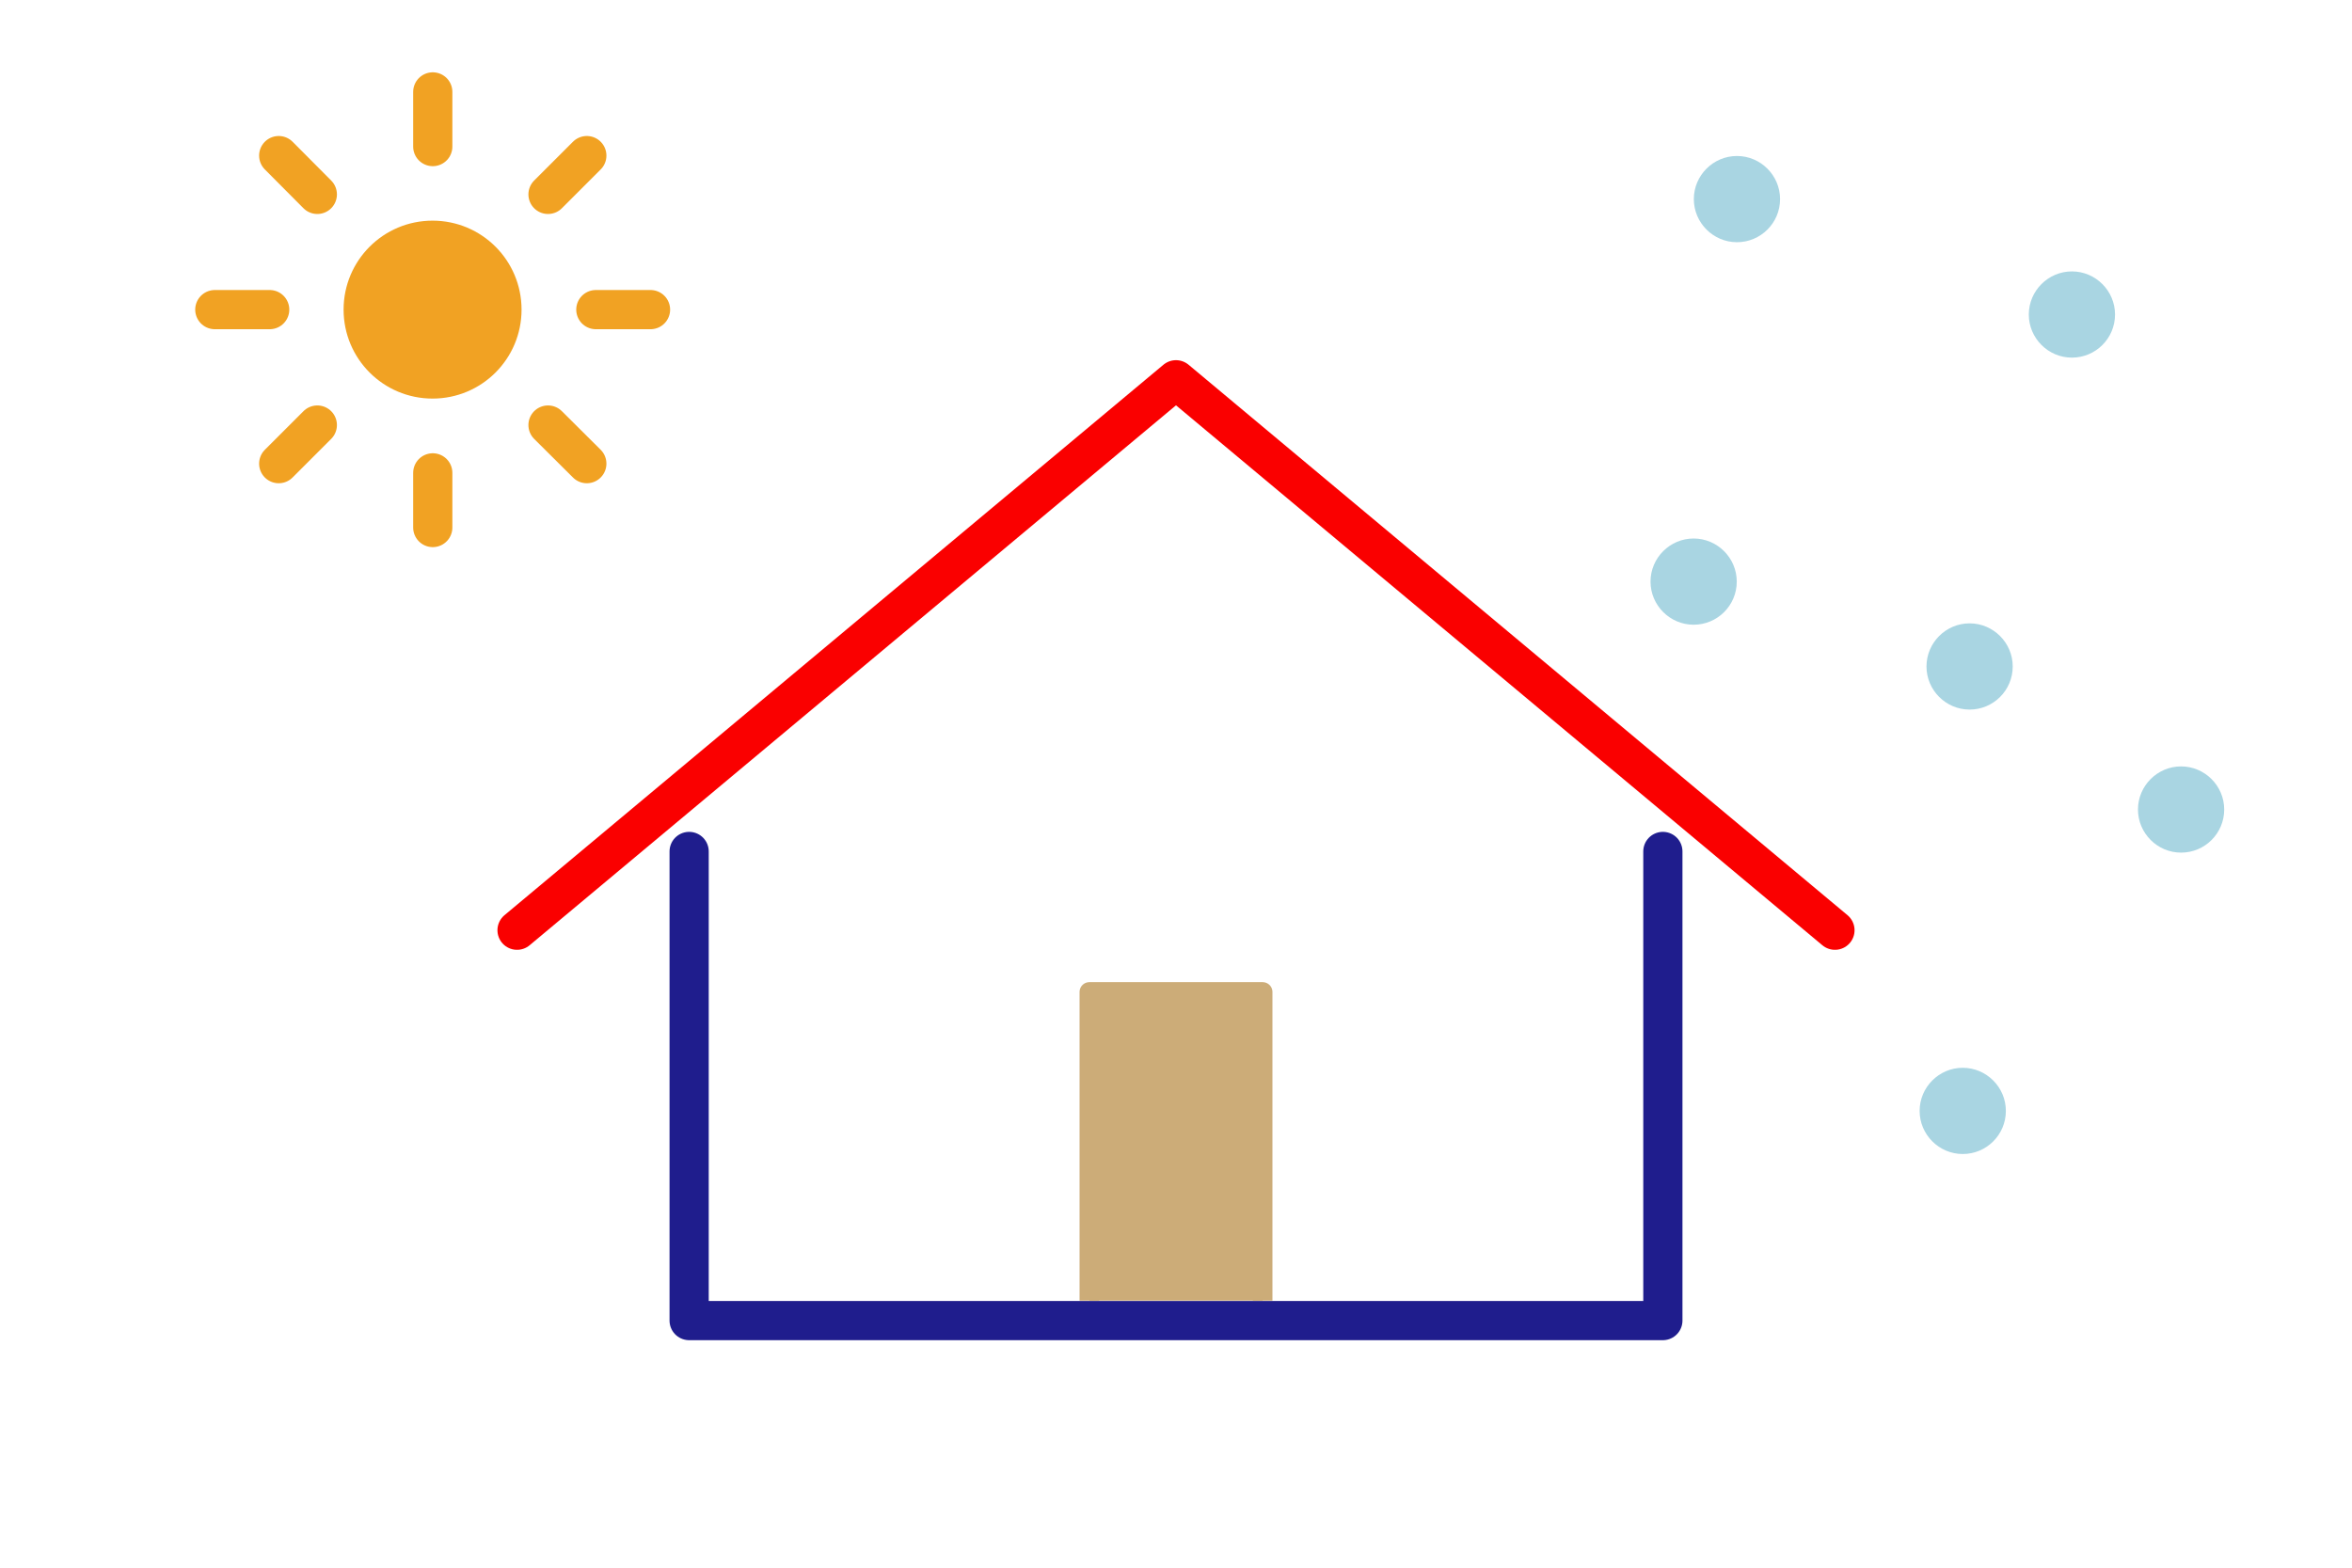 <?xml version="1.0" encoding="UTF-8"?><svg id="_レイヤー_2" xmlns="http://www.w3.org/2000/svg" viewBox="0 0 120 80"><defs><style>.cls-1{fill:#f1a223;}.cls-2{fill:#a9d5e2;}.cls-3{stroke:#f1a223;}.cls-3,.cls-4,.cls-5{fill:none;stroke-linecap:round;stroke-width:2px;}.cls-3,.cls-4,.cls-5,.cls-6{stroke-linejoin:round;}.cls-4{stroke:#1f1d8d;}.cls-5{stroke:#fa0000;}.cls-6{fill:#ccac78;stroke:#ccac78;}.cls-7{opacity:0;}</style></defs><g id="design"><g><rect class="cls-7" width="120" height="80"/><g><polyline class="cls-5" points="26.38 47.47 60 19.38 93.62 47.47"/><polyline class="cls-4" points="84.84 43.45 84.84 67.39 35.16 67.39 35.16 43.45"/><polyline class="cls-6" points="55.58 66.37 55.58 50.62 64.42 50.62 64.42 66.37"/><g><path class="cls-1" d="m26.61,15.8c0,2.51-2.03,4.54-4.54,4.54s-4.54-2.03-4.54-4.54,2.03-4.54,4.54-4.54,4.54,2.03,4.54,4.54"/><path class="cls-2" d="m102.69,34.01c0,1.22-.99,2.2-2.2,2.2s-2.2-.99-2.2-2.2.99-2.2,2.2-2.2,2.2.99,2.2,2.2"/><path class="cls-2" d="m102.34,56.69c0,1.22-.99,2.2-2.2,2.2s-2.2-.99-2.2-2.2.99-2.2,2.2-2.2,2.2.99,2.2,2.2"/><path class="cls-2" d="m113.48,41.31c0,1.22-.99,2.2-2.2,2.2s-2.2-.99-2.2-2.2.99-2.2,2.2-2.2,2.2.99,2.2,2.2"/><path class="cls-2" d="m107.91,16.05c0,1.22-.99,2.2-2.2,2.2s-2.2-.99-2.2-2.2.99-2.2,2.2-2.2,2.2.99,2.2,2.2"/><path class="cls-2" d="m88.61,29.68c0,1.22-.99,2.2-2.2,2.2s-2.2-.99-2.2-2.2.99-2.2,2.2-2.2,2.2.99,2.2,2.2"/><path class="cls-2" d="m90.82,10.16c0,1.22-.99,2.2-2.2,2.2s-2.2-.99-2.2-2.2.99-2.2,2.2-2.2,2.2.99,2.2,2.2"/><g><line class="cls-3" x1="22.08" y1="4.69" x2="22.08" y2="7.48"/><line class="cls-3" x1="22.08" y1="24.13" x2="22.08" y2="26.92"/></g><g><line class="cls-3" x1="29.94" y1="7.94" x2="27.96" y2="9.92"/><line class="cls-3" x1="16.19" y1="21.69" x2="14.22" y2="23.66"/></g><g><line class="cls-3" x1="33.19" y1="15.8" x2="30.4" y2="15.8"/><line class="cls-3" x1="13.76" y1="15.8" x2="10.96" y2="15.8"/></g><g><line class="cls-3" x1="29.94" y1="23.66" x2="27.96" y2="21.69"/><line class="cls-3" x1="16.19" y1="9.92" x2="14.22" y2="7.94"/></g></g></g></g></g></svg>